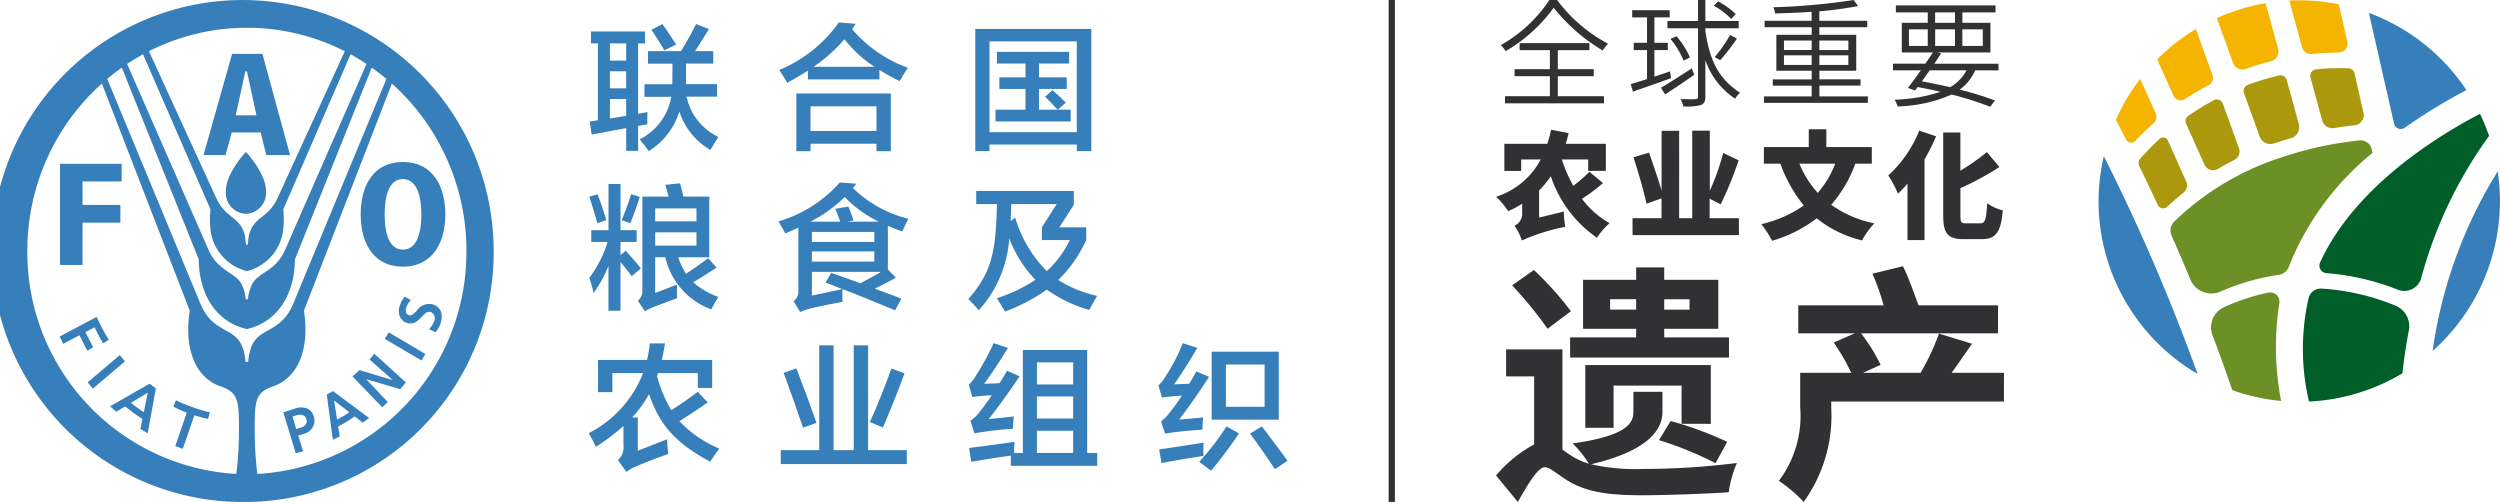 <svg xmlns="http://www.w3.org/2000/svg" width="199.22" height="40" viewBox="0 0 199.22 40"><g transform="translate(-21.681 -9.211)"><path d="M41.351,49.211a20,20,0,1,1,19.669-20A19.861,19.861,0,0,1,41.351,49.211Zm-.075-27.887c.025,0,1.6,1.714,1.6,3.084a1.674,1.674,0,0,1-1.523,1.838c-.019,0-.042,0-.067,0h-.015c-.025,0-.05,0-.067,0a1.675,1.675,0,0,1-1.523-1.838C39.679,23.038,41.248,21.324,41.276,21.324Zm-14.811,9h1.794V26.953h3.015v-1.41H28.259V23.67h3.114V22.263H26.465ZM42.9,21.567h1.893l-2.2-8.062H40.177L37.9,21.567h1.753l.5-1.8h2.3ZM42.115,18.4H40.466l.768-3.507h.127Zm8.31,7.892c0,2.367,1.08,4.167,3.361,4.167s3.379-1.8,3.379-4.167-1.092-4.169-3.379-4.169S50.425,23.925,50.425,26.294Zm1.912,0c0-1.549.373-2.806,1.449-2.806s1.469,1.257,1.469,2.806S54.867,29.1,53.786,29.1,52.337,27.841,52.337,26.294ZM40.512,46.978a27.317,27.317,0,0,0,.209-3.5v-.247c0-2.065-.075-2.762-1.431-3.218-2.093-.706-2.949-3.081-2.489-6.04l-7-18.108a17.868,17.868,0,0,0-5.941,13.345A17.682,17.682,0,0,0,40.512,46.978Zm.832-11.547c-2.787-.659-3.821-3.24-3.821-5.535L31.39,14.6q-.6.423-1.164.9c1.348,3.248,7.4,17.853,7.41,17.876,1.07,2.622,3.02,1.752,3.491,3.92a4.918,4.918,0,0,1,.121.753h.209a4.228,4.228,0,0,1,.12-.753c.471-2.168,2.415-1.3,3.488-3.92.007-.023,6.061-14.628,7.408-17.876-.376-.315-.763-.613-1.165-.9l-6.13,15.3c0,2.3-1.036,4.876-3.823,5.535Zm0-4.617a3.873,3.873,0,0,1-2.846-3,6.989,6.989,0,0,1-.04-1.91L33.08,13.539c-.433.238-.854.494-1.268.768,1.607,3.673,6.519,14.888,6.523,14.9.777,1.666,2.141,1.7,2.612,2.689a3.24,3.24,0,0,1,.312,1.159h.18a3.366,3.366,0,0,1,.312-1.159c.473-.99,1.837-1.023,2.613-2.689,0-.012,4.918-11.227,6.523-14.9-.408-.274-.833-.53-1.268-.768L44.251,25.907a6.758,6.758,0,0,1-.046,1.91,3.876,3.876,0,0,1-2.84,3Zm.075-2.1.082-.676c.339-1.565,1.457-1.371,2.233-2.909l.013-.023c.023-.056,3.825-8.349,5.411-11.813a17.225,17.225,0,0,0-15.607,0c1.586,3.464,5.385,11.757,5.416,11.813l.011.023c.772,1.538,1.889,1.344,2.228,2.909l.082.676Zm17.431.5a17.888,17.888,0,0,0-5.939-13.345L45.9,33.974c.465,2.959-.4,5.334-2.49,6.04-1.356.456-1.43,1.153-1.43,3.218v.247a28.717,28.717,0,0,0,.208,3.5A17.681,17.681,0,0,0,58.846,29.211ZM29.383,34.464s.259.559.469.958.5.875.5.875l-.462.274s-.35-.594-.672-1.281c-.088.045-.642.339-.734.384.054.1.621,1.213.621,1.213l-.467.274-.625-1.234-1.293.676-.285-.576,2.921-1.546Zm1.847,3.045.406.5-2.555,2.17-.414-.5L31.2,37.53ZM33.6,39.786l.505.368-.655,3.581-.58-.339s.146-.729.163-.8c-.029-.025-.366-.23-.693-.466s-.657-.513-.688-.534l-.7.425-.5-.431,3.116-1.785ZM32.12,41.309c.06.052.276.228.5.391s.456.314.523.346c.032-.151.266-1.329.314-1.545C33.267,40.616,32.254,41.227,32.12,41.309Zm3.583-.2a11.567,11.567,0,0,0,1.307.54,12.354,12.354,0,0,0,1.4.425l-.151.515a10.135,10.135,0,0,1-1.091-.283l-.918,2.666-.6-.213.913-2.668a9.727,9.727,0,0,1-1.068-.476Zm10.52.684a.971.971,0,0,1,.464.616,1.212,1.212,0,0,1,.059.357,1.115,1.115,0,0,1-.913,1.032l-.385.122c.034.108.385,1.255.385,1.255l-.584.153-.991-3.261.885-.28A1.382,1.382,0,0,1,46.223,41.788Zm-1.237.614c.029.1.274.9.3.992.122-.036.389-.12.389-.12a.669.669,0,0,0,.4-.307.439.439,0,0,0,.05-.206.673.673,0,0,0-.029-.175.433.433,0,0,0-.213-.26.782.782,0,0,0-.572-.027Zm3.223-2.035,2.889,2.15-.514.366s-.58-.446-.638-.492c-.034.021-.331.234-.653.427-.3.186-.63.352-.662.372.013.074.126.794.126.794l-.551.269-.485-3.6Zm.332,2.277c.086-.042.31-.165.532-.3a4.621,4.621,0,0,0,.439-.291c-.117-.088-1.019-.787-1.207-.933C48.344,41.359,48.518,42.5,48.541,42.644ZM51.509,37.4l2.519,2.285-.454.54s-2.362-.7-2.72-.8c.267.261,1.732,1.829,1.732,1.829l-.443.408L49.77,39.21l.558-.506s2.279.692,2.637.786c-.266-.255-1.839-1.63-1.839-1.63Zm1.151-1.7,2.917,1.717-.3.523-2.932-1.725Zm1.264-2.847.5.265-.05.059a1.453,1.453,0,0,0-.312.531.6.6,0,0,0-.008.448.312.312,0,0,0,.2.168c.222.077.413-.12.634-.35a1.185,1.185,0,0,1,1.306-.5c.626.216.839.783.58,1.555a2.418,2.418,0,0,1-.354.621l-.031.04-.517-.243.052-.062a2.011,2.011,0,0,0,.358-.586.538.538,0,0,0-.264-.718c-.278-.1-.487.121-.73.375-.295.316-.634.673-1.193.477a.9.9,0,0,1-.533-.454,1.222,1.222,0,0,1-.013-.93,2.186,2.186,0,0,1,.347-.659Z" fill="#367fba"/><path d="M68.775,11.721H73.08v.947h-.55v5.611l.744-.141c-.01.389-.01.68-.01.983l-.734.128v1.986h-.949V19.422c-.885.162-1.77.324-2.751.518l-.151-1.046.647-.1V12.668h-.551Zm1.511,2.319h1.295V12.668H70.286Zm0,2.211h1.295V14.892H70.286Zm1.295,2.19V17.1H70.286v1.553Zm1.736-5.157H75.95c.453-.744.862-1.456,1.2-2.157l1.024.4c-.356.573-.733,1.188-1.1,1.759h1.445v.993H76.349V15.6a2.882,2.882,0,0,1-.011.313h2.481v1H76.392a4.638,4.638,0,0,0,2.535,3.214c-.226.346-.421.659-.636,1.036A5.5,5.5,0,0,1,75.82,18.1a5.686,5.686,0,0,1-2.438,3.15c-.172-.238-.464-.616-.723-.939a4.66,4.66,0,0,0,2.514-3.387H73.037v-1h2.212c0-.022.01-.054.01-.087l.011-1.553H73.317Zm.27-1.7.885-.453c.324.463.755,1.1,1.09,1.629l-.94.463C74.3,12.668,73.943,12.108,73.587,11.58Z" fill="#367fba"/><path d="M91.763,14.784v.755h-5.7v-.7q-.759.486-1.65.972c-.172-.314-.409-.679-.636-1.025A10.9,10.9,0,0,0,88.527,11l1.348.108-.291.432a10.62,10.62,0,0,0,4.444,3.074c-.216.323-.431.679-.647,1.057A15.725,15.725,0,0,1,91.763,14.784ZM85.14,16.661h7.529v4.6H91.526v-.594H86.271v.594H85.14Zm1.131,2.988h5.255V17.685H86.271Zm.238-5.113h4.865a9.907,9.907,0,0,1-2.4-2.2A12.558,12.558,0,0,1,86.509,14.536Z" fill="#367fba"/><path d="M99.4,11.516h9.245v9.74h-1.155v-.528h-6.957v.528H99.4Zm1.133,8.23h6.957V12.508h-6.957Zm.592-6.4h5.751v.929h-2.4v1.1h2.211V16.3h-2.211v1.651h1.477c-.366-.42-.7-.755-.992-1.035l.594-.519c.367.314.7.626,1.057.993l-.637.561H107v.939h-5.987v-.939H103.4V16.3h-2.082v-.927H103.4v-1.1h-2.277Z" fill="#367fba"/><path d="M68.636,24.887l.669-.193c.258.7.506,1.424.69,2.061L69.283,27C69.078,26.268,68.894,25.653,68.636,24.887Zm2.491,5.2v3.884h-.959v-3.56a10.861,10.861,0,0,1-1.176,2.146c-.1-.43-.248-.894-.346-1.207A9.256,9.256,0,0,0,70.1,28.492H68.8v-.939h1.371V23.874h.959v3.679h1.284v.939H71.127v1.045l.41-.344c.421.453.842.938,1.22,1.4l-.734.626C71.731,30.832,71.43,30.455,71.127,30.087Zm.1-3.332c.3-.756.529-1.36.744-2.073l.69.217c-.2.668-.5,1.446-.744,2.1ZM74.7,29.71h-.809v2.847c.5-.182,1.176-.451,1.737-.668,0,.313-.011.745.01,1.078l-1.811.68a6.414,6.414,0,0,0-.756.368l-.561-.843a.985.985,0,0,0,.356-.83V24.878h2.1c-.086-.324-.184-.637-.27-.939l1.176-.118c.1.344.194.711.27,1.057h2.061V29.71H75.724a5.714,5.714,0,0,0,.625,1.316c.582-.387,1.208-.82,1.77-1.24l.668.755c-.561.356-1.2.766-1.866,1.164a6.091,6.091,0,0,0,2.006,1.166c-.205.334-.421.7-.561.993A5.78,5.78,0,0,1,74.7,29.71Zm-.809-2.859h3.29V25.816h-3.29Zm3.29,1.932V27.726h-3.29v1.057Z" fill="#367fba"/><path d="M88.818,32.245c-.011.378-.011.691,0,1.025-.9.151-1.888.367-2.492.508a5.189,5.189,0,0,0-.874.3l-.539-.863a.967.967,0,0,0,.388-.884V27.358c-.335.151-.68.3-1.046.454-.141-.291-.356-.637-.539-.961a10.374,10.374,0,0,0,4.886-3.1l1.316.1-.269.346a9.624,9.624,0,0,0,4.423,2.448c-.173.324-.346.679-.486,1.014-.421-.151-.8-.3-1.154-.452v3.473l.636.658c-.55.313-1.111.593-1.672.874.712.27,1.424.528,2.115.8l-.5.927C91.633,33.368,90.209,32.784,88.818,32.245Zm.409-5.372H91.7a9.546,9.546,0,0,1-2.708-1.964,10.814,10.814,0,0,1-2.729,1.964h2.374c-.108-.313-.26-.712-.4-1.024l1.047-.174a11.264,11.264,0,0,1,.41,1.1ZM86.38,28.492h4.973v-.8H86.38Zm0,1.563h4.973v-.809H86.38Zm2.416,2.19c-.453-.172-.895-.356-1.337-.518l.463-.766c.777.27,1.553.539,2.32.821.6-.314,1.132-.6,1.64-.907h-5.5v1.887C87.113,32.612,87.847,32.461,88.8,32.245Z" fill="#367fba"/><path d="M101.113,32.979a12.61,12.61,0,0,0,3.075-1.467,9.683,9.683,0,0,1-2.082-3.312,9.467,9.467,0,0,1-2.427,5.738c-.26-.3-.562-.635-.832-.894,1.565-1.813,2.083-3.183,2.233-6.279.022-.345.033-.821.043-1.294H99.474V24.424h7.777v1.111l-1.154,1.79h2.147v1a10.465,10.465,0,0,1-2.233,3.2,9.471,9.471,0,0,0,3.1,1.262l-.637,1.122a11.189,11.189,0,0,1-3.376-1.618,14.85,14.85,0,0,1-3.323,1.748C101.642,33.831,101.328,33.281,101.113,32.979Zm1.1-6.15.367-.279a10.115,10.115,0,0,0,2.514,4.261,7.779,7.779,0,0,0,1.833-2.471h-2.221V27.325l1.186-1.854h-3.624C102.256,25.923,102.246,26.377,102.213,26.829Z" fill="#367fba"/><path d="M73.4,40.613a9,9,0,0,1-1.348,1.866h.453v2.643c.475-.172,1.6-.625,2.341-.907a10.389,10.389,0,0,0,.087,1.176c-.777.26-1.856.68-2.525.971a3.293,3.293,0,0,0-.809.454l-.68-.95a1.276,1.276,0,0,0,.443-1.143V43.158a16.011,16.011,0,0,1-2.2,1.662c-.151-.345-.356-.723-.561-1.089a9.11,9.11,0,0,0,4.326-4.79H70.48v1.52H69.336V37.894h3.906a8.536,8.536,0,0,0,.216-1.317h1.219c-.076.454-.162.9-.259,1.317h4.013v2.233H77.287V38.941H74.116a1.973,1.973,0,0,1-.076.237A10.632,10.632,0,0,0,75.173,41.9c.7-.452,1.489-.981,2.114-1.467l.787.842c-.625.453-1.412.971-2.254,1.5A9.4,9.4,0,0,0,79,44.96c-.291.389-.539.755-.722,1.047C75.486,44.5,74.245,43.072,73.4,40.613Z" fill="#367fba"/><path d="M83.9,45.079h3.063v-8.35h1.144v8.35h1.607v-8.35h1.143v8.35h3.086V46.19H83.9Zm.227-6.159,1.014-.357c.56,1.435,1.131,2.988,1.606,4.348l-1.078.377C85.2,41.886,84.654,40.332,84.126,38.92ZM91,42.846c.5-1.078,1.186-2.794,1.715-4.261l1.047.377c-.572,1.553-1.209,3.15-1.727,4.315Z" fill="#367fba"/><path d="M99.009,42.738a3.013,3.013,0,0,0,.745-.712c.281-.356.625-.82.96-1.316a14.017,14.017,0,0,0-1.554.14l-.28-.982a2.687,2.687,0,0,0,.582-.743,20.562,20.562,0,0,0,1.4-2.569l1.143.378c-.614,1-1.315,2.072-1.9,2.859.357-.011.832-.021,1.231-.054.205-.323.4-.647.593-.982l1,.442c-.809,1.219-1.737,2.492-2.46,3.409.616-.065,1.317-.129,2-.215-.033.334-.055.658-.065.981a29,29,0,0,0-3.075.367Zm-.1,2.169q1.618-.2,3.625-.486a8.188,8.188,0,0,0-.043.884h.7V37.1h5.125v8.209h.8V46.33h-6.882v-.809c-1,.13-2.126.312-3.15.486Zm5.4-5.06h2.891V38.089h-2.891Zm0,2.718h2.891V40.807h-2.891Zm0,2.74h2.891V43.536h-2.891Z" fill="#367fba"/><path d="M114.2,42.781a2.725,2.725,0,0,0,.605-.582,17.513,17.513,0,0,0,1.057-1.457,15.747,15.747,0,0,0-1.586.151l-.281-.971a3.006,3.006,0,0,0,.584-.744,14.8,14.8,0,0,0,1.358-2.622l1.155.378c-.626,1.068-1.262,2.072-1.845,2.9.346-.01.809-.022,1.209-.043.194-.324.377-.647.561-.982l1.014.432c-.766,1.186-1.554,2.308-2.385,3.408l1.91-.172c-.033.346-.054.669-.054.971-1.489.108-2.276.2-2.978.313Zm-.15,2.244c1.046-.151,2.276-.335,3.538-.54-.01.346-.022.713-.01,1.057-1.133.173-2.352.378-3.335.573Zm3.193.992a20.754,20.754,0,0,0,2.179-2.826l.992.561a35.768,35.768,0,0,1-2.221,2.966Zm.993-8.781h5.351v5.415h-5.351Zm1.133,4.391h3.085V38.261h-3.085Zm1.93,2.136.938-.572c.777,1.015,1.4,1.845,2.04,2.74l-1,.668C122.7,45.726,122.04,44.767,121.295,43.763Z" fill="#367fba"/><rect width="0.5" height="40" transform="translate(132.339 9.211)" fill="#313133"/><path d="M145.762,9.211a12.162,12.162,0,0,0,4.06,3.483,3.253,3.253,0,0,0-.419.54,14.172,14.172,0,0,1-3.911-3.408,12.437,12.437,0,0,1-3.836,3.464,1.8,1.8,0,0,0-.382-.484,11.271,11.271,0,0,0,3.874-3.595Zm.056,7.664H149.5v.568h-7.888v-.568h3.576V15.283h-2.812v-.559h2.812V13.206h-2.412v-.559h5.56v.559h-2.515v1.518h2.859v.559h-2.859Z" fill="#313133"/><path d="M154.843,15.441c-1.062.382-2.2.782-3.036,1.071l-.177-.6c.363-.1.809-.242,1.3-.4V13.2h-1.062v-.578h1.062V10.6h-1.183v-.577h2.989V10.6h-1.22v2.021h1.07V13.2h-1.07V15.32l1.247-.419Zm1.843-.27c-.782.559-1.639,1.127-2.318,1.564l-.327-.53c.625-.364,1.555-.96,2.459-1.546Zm.894-3.464c.373,2.43,1.071,3.762,2.766,4.907a1.384,1.384,0,0,0-.392.466A6.01,6.01,0,0,1,157.58,14v2.9c0,.391-.1.568-.353.68a4.439,4.439,0,0,1-1.407.112,2.34,2.34,0,0,0-.215-.587c.56.018,1.026.018,1.174.009s.215-.056.215-.214V11.465h-2.44v-.578h2.44V9.211h.586v1.676h2.654v.578H157.58Zm-1.732,2.337a6.792,6.792,0,0,0-1.052-1.732l.484-.214a6.95,6.95,0,0,1,1.071,1.685Zm3.79-3.324a5.924,5.924,0,0,0-1.387-1.053l.344-.344A6.363,6.363,0,0,1,160,10.328Zm-1.313,3.035a12.381,12.381,0,0,0,1.23-1.76l.54.289a16.088,16.088,0,0,1-1.333,1.723Z" fill="#313133"/><path d="M170.528,16.894v.512h-8.279v-.512h3.8v-.857h-3.1v-.5h3.1v-.689h-2.813V11.986h2.813v-.605H162.3v-.512h3.744v-.717c-.988.065-1.984.111-2.915.13A1.783,1.783,0,0,0,163,9.788a51.129,51.129,0,0,0,6.4-.577l.345.485c-.8.148-1.995.334-3.085.418v.755h3.818v.512h-3.818v.605H169.6v2.859h-2.934v.689h3.278v.5h-3.278v.857Zm-6.687-3.7h2.208v-.755h-2.208Zm2.208,1.192v-.764h-2.208v.764Zm.614-1.947V13.2h2.31v-.755Zm2.31,1.183h-2.31v.764h2.31Z" fill="#313133"/><path d="M179.075,14.817a3.686,3.686,0,0,1-1.229,1.536,24.808,24.808,0,0,1,2.812.867l-.381.5a26.611,26.611,0,0,0-3.074-.977,11.354,11.354,0,0,1-4.311.95,1.709,1.709,0,0,0-.242-.541,12.485,12.485,0,0,0,3.659-.624c-.587-.139-1.192-.269-1.815-.381l-.206.27-.567-.2c.3-.382.661-.885,1.024-1.4h-2.216v-.531h2.579c.215-.307.419-.614.6-.894h-2.477V11.027H175.3V10.2h-2.541V9.639H180.7V10.2H178.06v.829h2.235v2.365h-4.219l.289.075c-.168.26-.354.54-.54.819h5.113v.531ZM173.8,12.871h1.5V11.548h-1.5Zm1.658,1.946c-.215.3-.428.6-.625.875.755.14,1.519.3,2.254.466a3.336,3.336,0,0,0,1.3-1.341Zm.428-3.79h1.584V10.2H175.89Zm1.584,1.844V11.548H175.89v1.323Zm.586-1.323v1.323h1.63V11.548Z" fill="#313133"/><path d="M149.422,23.8a14.764,14.764,0,0,1-1.676,1.257,7.12,7.12,0,0,0,2.2,1.937,5.782,5.782,0,0,0-1.006,1.164,9.667,9.667,0,0,1-3.678-4.907,7.884,7.884,0,0,1-.932,1.136v2.16l1.974-.475a6.8,6.8,0,0,0,.112,1.211,16.348,16.348,0,0,0-3.464,1.089,4.084,4.084,0,0,0-.587-1.173,1.043,1.043,0,0,0,.615-.866v-.885a7.855,7.855,0,0,1-1.117.587,6.707,6.707,0,0,0-.956-1.145,6.146,6.146,0,0,0,3.554-2.971H142.9v.913h-1.34V20.668h3.426c.112-.354.215-.726.3-1.117l1.4.27c-.074.288-.149.577-.232.847h3.194v2.161H148.24v-.913h-2.1a11.32,11.32,0,0,0,.913,2.1,11.108,11.108,0,0,0,1.285-1.118Z" fill="#313133"/><path d="M160.249,26.6v1.35h-8.474V26.6h2.309V25.017l-1.2.428c-.186-.94-.652-2.5-1.034-3.7l1.239-.373c.326.94.736,2.114,1,3.026V19.634h1.4V26.6h1.043V19.625h1.4v4.787A19.035,19.035,0,0,0,159,21.4l1.229.586a27.875,27.875,0,0,1-1.434,3.511l-.875-.456V26.6Z" fill="#313133"/><path d="M169.525,22.251a10.111,10.111,0,0,1-1.919,3.278,8.918,8.918,0,0,0,3.436,1.481,6.639,6.639,0,0,0-.977,1.359,9.148,9.148,0,0,1-3.613-1.76,10.731,10.731,0,0,1-3.558,1.788,7.981,7.981,0,0,0-.856-1.322,9.693,9.693,0,0,0,3.38-1.49,11.491,11.491,0,0,1-1.863-3.334h-1.313V20.929h3.576V19.513h1.4v1.416h3.623v1.322Zm-4.452,0a7.727,7.727,0,0,0,1.462,2.328,7.507,7.507,0,0,0,1.388-2.328Z" fill="#313133"/><path d="M175.964,20.072a15.278,15.278,0,0,1-.921,1.835v6.435h-1.36v-4.5a8.907,8.907,0,0,1-.754.8,9.942,9.942,0,0,0-.773-1.453,9.8,9.8,0,0,0,2.468-3.567Zm3.5,6.938c.419,0,.493-.307.569-1.6a3.96,3.96,0,0,0,1.247.568c-.149,1.658-.5,2.291-1.677,2.291h-1.424c-1.285,0-1.648-.437-1.648-1.918V19.765H177.9V22.81a17.4,17.4,0,0,0,2.113-1.48l1,1.191a23.26,23.26,0,0,1-3.11,1.686v2.151c0,.578.047.652.466.652Z" fill="#313133"/><path d="M154.159,42.033c0,1.444-1.186,3.124-5.694,4.172a15.923,15.923,0,0,0,4.133.376,60.622,60.622,0,0,0,7.493-.475,9.362,9.362,0,0,0-.653,2.334c-1.462.1-4.824.237-6.92.237-2.589,0-4.27-.237-5.713-1.048-.91-.514-1.582-1.186-2.017-1.186-.593,0-1.444,1.543-2.155,2.768L140.9,47.1a10.386,10.386,0,0,1,3.033-2.472V39.206H141.7V37.052h4.487v7.987c.277.2.575.415.95.633a5.63,5.63,0,0,0,1.166.494A8.958,8.958,0,0,0,147,44.545c4.449-.614,4.844-1.681,4.844-2.531V40.432h2.313Zm-9.153-6.623a31.788,31.788,0,0,0-2.828-3.459l1.74-1.226a26.956,26.956,0,0,1,2.946,3.282Zm7.057,0h-4.23v-3.9h4.23v-.988H154.3v.988h4.31v3.9H154.3V36.1h5.16v1.6H146.8V36.1h5.258Zm3.619,7.573V39.938h-5.418V43.3h-2.253v-5h10v4.686Zm-3.619-9.1v-.83h-2.076v.83Zm6.327,12.238a28.319,28.319,0,0,0-4.507-1.838l.929-1.523a28.156,28.156,0,0,1,4.508,1.661ZM154.3,33.058v.83h2.016v-.83Z" fill="#313133"/><path d="M181.37,41.211H167.61v.494a11.737,11.737,0,0,1-2.2,7.506,10.7,10.7,0,0,0-1.976-1.681,8.592,8.592,0,0,0,1.7-5.884V38.918h4.071a16.887,16.887,0,0,0-1.4-2.413l1.679-.731H164.98V33.54h6.8a17.873,17.873,0,0,0-.89-2.519l2.432-.593c.419.783.989,2.459,1.246,3.112H180.9v2.234H169.982a13.9,13.9,0,0,1,1.562,2.511l-1.4.633h4.587a18.8,18.8,0,0,0,1.463-3.124l2.63.81c-.554.811-1.127,1.621-1.621,2.314h4.171Z" fill="#313133"/><path d="M188.91,25.245A15.968,15.968,0,0,0,196.8,39.009a156.845,156.845,0,0,0-7.468-17.351A15.636,15.636,0,0,0,188.91,25.245Z" fill="#367fba"/><path d="M215.532,37.18a16.013,16.013,0,0,0,5.191-14.318A36.659,36.659,0,0,0,215.532,37.18Z" fill="#367fba"/><path d="M207.064,30.977a19.551,19.551,0,0,1,5.709,1.326,1.4,1.4,0,0,0,1.848-.928,34.565,34.565,0,0,1,5.409-11.333,15.514,15.514,0,0,0-.724-1.76,40.372,40.372,0,0,0-4.722,2.883c-2.8,1.988-6.245,5.051-8.022,8.973A.6.6,0,0,0,207.064,30.977Z" fill="#005e28"/><path d="M205.68,41.211a16.034,16.034,0,0,0,7.444-2.252q.2-1.774.514-3.435a1.758,1.758,0,0,0-1.069-1.955,18.338,18.338,0,0,0-5.9-1.361,1,1,0,0,0-1.03.805A18.284,18.284,0,0,0,205.68,41.211Z" fill="#005e28"/><path d="M197.987,35.912q.822,2.167,1.579,4.388a15.874,15.874,0,0,0,3.893.861,22.635,22.635,0,0,1-.142-7.783.742.742,0,0,0-.888-.849,16.829,16.829,0,0,0-3.525,1.163A1.759,1.759,0,0,0,197.987,35.912Z" fill="#6c9025"/><path d="M194.735,28q.759,1.71,1.493,3.48a1.808,1.808,0,0,0,2.387.972,17.88,17.88,0,0,1,4.66-1.34,1,1,0,0,0,.8-.647A22.176,22.176,0,0,1,210.74,21.4c-.023-.1-.045-.2-.067-.3a.9.9,0,0,0-.965-.7,28.208,28.208,0,0,0-5.906,1.253,22,22,0,0,0-8.854,5.208A1,1,0,0,0,194.735,28Z" fill="#6c9025"/><path d="M192.154,22.445q.735,1.506,1.466,3.087a.479.479,0,0,0,.759.155q.63-.585,1.292-1.116a.754.754,0,0,0,.223-.9l-1.467-3.27a.4.4,0,0,0-.639-.136,21.247,21.247,0,0,0-1.556,1.589A.535.535,0,0,0,192.154,22.445Z" fill="#ab980d"/><path d="M190.295,18.763c.267.512.535,1.03.8,1.558a.463.463,0,0,0,.748.114q.694-.732,1.437-1.39a.7.7,0,0,0,.179-.81L192.229,15.5A15.634,15.634,0,0,0,190.295,18.763Z" fill="#f5b400"/><path d="M193.583,13.946l1.293,2.878a.644.644,0,0,0,.942.275,21.135,21.135,0,0,1,1.859-1.1.65.65,0,0,0,.316-.8l-1.328-3.673A15.588,15.588,0,0,0,193.583,13.946Z" fill="#f5b400"/><path d="M195.885,19.07l1.464,3.259a.755.755,0,0,0,1.072.341q.645-.378,1.316-.717a.752.752,0,0,0,.364-.93l-1.289-3.557a.5.5,0,0,0-.714-.27,19.811,19.811,0,0,0-2.047,1.258A.5.5,0,0,0,195.885,19.07Z" fill="#ab980d"/><path d="M200.5,16.635l1.249,3.45a.913.913,0,0,0,1.149.552q.267-.089.537-.171c.279-.086.55-.168.816-.244a.91.91,0,0,0,.622-1.115l-.964-3.519a.517.517,0,0,0-.622-.364c-.453.108-.906.232-1.355.369q-.573.178-1.134.386A.513.513,0,0,0,200.5,16.635Z" fill="#ab980d"/><path d="M198.331,10.652l1.294,3.569a.807.807,0,0,0,1.033.481c.3-.106.6-.206.9-.3.358-.111.719-.214,1.08-.307a.8.8,0,0,0,.582-.993l-1-3.635a14.794,14.794,0,0,0-2.034.486A16.629,16.629,0,0,0,198.331,10.652Z" fill="#f5b400"/><path d="M204.108,9.261,205.138,13a.71.71,0,0,0,.765.513q1.068-.112,2.144-.119a.712.712,0,0,0,.689-.872c-.235-1.031-.466-2.018-.685-2.967a15.668,15.668,0,0,0-3.157-.318C204.632,9.236,204.37,9.242,204.108,9.261Z" fill="#f5b400"/><path d="M205.8,15.4l.937,3.416a.833.833,0,0,0,.946.6c.544-.094,1.083-.168,1.63-.225a.81.81,0,0,0,.711-.983c-.2-.876-.5-2.206-.71-3.145a.527.527,0,0,0-.5-.413,20.835,20.835,0,0,0-2.55.083A.53.53,0,0,0,205.8,15.4Z" fill="#ab980d"/><path d="M210.453,10.24q.907,3.983,2.007,8.826a.548.548,0,0,0,.85.326l.007-.005a42.3,42.3,0,0,1,4.91-2.995v0A15.975,15.975,0,0,0,210.453,10.24Z" fill="#367fba"/></g></svg>